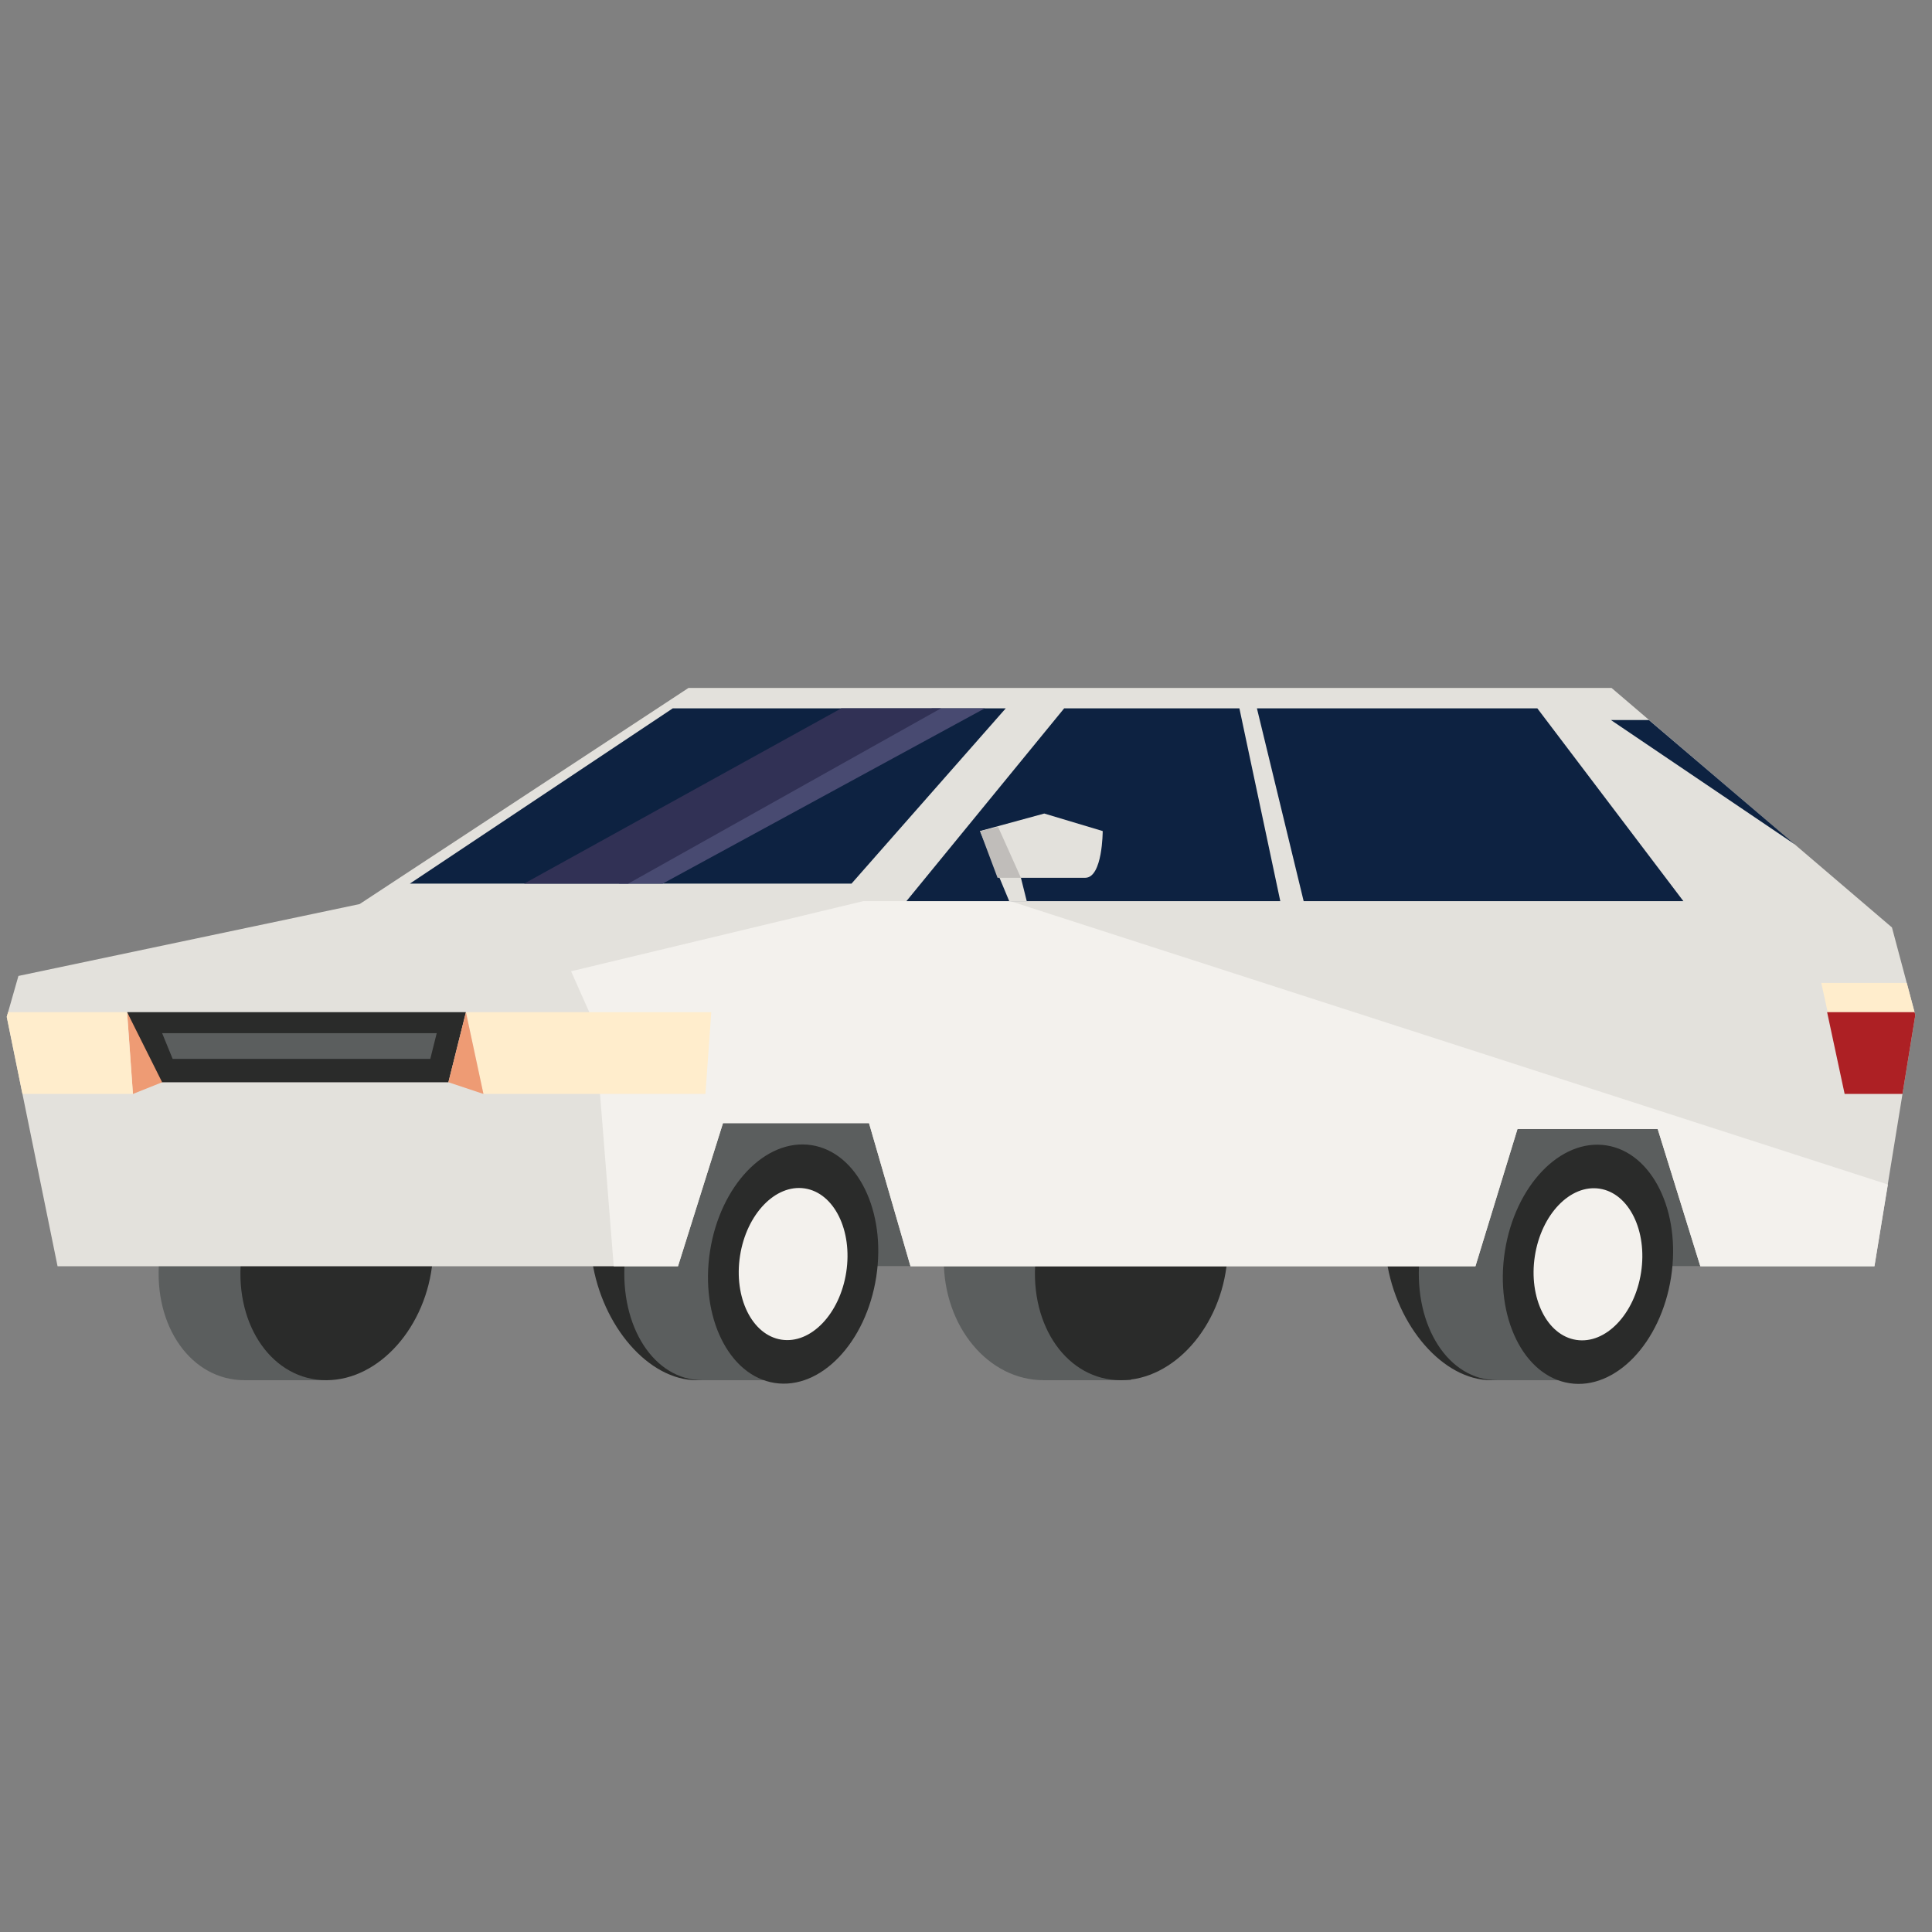 <?xml version="1.0" encoding="UTF-8" standalone="no"?>
<!DOCTYPE svg PUBLIC "-//W3C//DTD SVG 1.1//EN" "http://www.w3.org/Graphics/SVG/1.1/DTD/svg11.dtd">

<svg width="800px" height="800px" viewBox="0 -120 420 420" version="1.1" xmlns="http://www.w3.org/2000/svg" xmlns:xlink="http://www.w3.org/1999/xlink" xml:space="preserve" xmlns:serif="http://www.serif.com/" style="fill-rule:evenodd;clip-rule:evenodd;stroke-linejoin:round;stroke-miterlimit:2;">
    <rect x="0" y="-120" width="420" height="420" fill="#808080" stroke="none"/>
    <g id="car-angled-front-left" transform="matrix(1.27,0,0,1.27,-18.6,-2.88)">
        <g transform="matrix(1,0,0,1,-1248,-614.5)">
            <rect x="1378" y="711" width="176" height="28" style="fill:rgb(91,94,94);"/>
        </g>
        <g transform="matrix(1,0,0,1,-1222.6,-614.965)">
            <path d="M1486.5,718C1478.3,718 1472.9,727.2 1474.6,738.5C1476.3,749.8 1484.3,759 1492.5,759L1505.5,759C1506,756.4 1504.8,741.6 1504.4,738.5C1502.8,727.2 1494.8,718 1486.5,718Z" style="fill:rgb(42,43,42);fill-rule:nonzero;"/>
            <path d="M1496.8,718C1488.6,718 1481.2,727.2 1480.2,738.5C1479.3,749.8 1485.2,759 1493.5,759L1506.5,759C1507.6,756.4 1509.8,741.6 1510,738.5C1511,727.2 1505.1,718 1496.8,718Z" style="fill:rgb(91,94,94);fill-rule:nonzero;"/>
            <g transform="matrix(0.153,-0.988,0.988,0.153,548.693,2116.78)">
                <ellipse cx="1508.7" cy="738.4" rx="20.6" ry="14.4" style="fill:rgb(42,43,42);"/>
            </g>
            <g transform="matrix(0.153,-0.988,0.988,0.153,548.693,2116.78)">
                <ellipse cx="1508.7" cy="738.4" rx="13.1" ry="9.2" style="fill:rgb(243,241,237);"/>
            </g>
        </g>
        <g transform="matrix(1,0,0,1,-1222.6,-614.965)">
            <path d="M1350.5,718C1342.3,718 1336.9,727.2 1338.6,738.5C1340.3,749.8 1348.3,759 1356.5,759L1369.5,759C1370,756.4 1368.8,741.6 1368.4,738.5C1366.8,727.2 1358.8,718 1350.5,718Z" style="fill:rgb(42,43,42);fill-rule:nonzero;"/>
            <path d="M1360.8,718C1352.6,718 1345.2,727.2 1344.2,738.5C1343.3,749.8 1349.2,759 1357.5,759L1370.5,759C1371.6,756.4 1373.8,741.6 1374,738.5C1375,727.2 1369.1,718 1360.8,718Z" style="fill:rgb(91,94,94);fill-rule:nonzero;"/>
            <g transform="matrix(0.153,-0.988,0.988,0.153,433.446,1982.37)">
                <ellipse cx="1372.7" cy="738.4" rx="20.6" ry="14.4" style="fill:rgb(42,43,42);"/>
            </g>
            <g transform="matrix(0.153,-0.988,0.988,0.153,433.446,1982.37)">
                <ellipse cx="1372.7" cy="738.4" rx="13.1" ry="9.2" style="fill:rgb(243,241,237);"/>
            </g>
        </g>
        <g transform="matrix(1,0,0,1,-1222.6,-614.965)">
            <path d="M1415.9,718C1406.5,718 1398.9,727.2 1398.8,738.5C1398.8,749.8 1406.4,759 1415.9,759L1430.8,759C1431.8,756.4 1432.9,741.6 1432.9,738.5C1433,727.2 1425.3,718 1415.9,718Z" style="fill:rgb(91,94,94);fill-rule:nonzero;"/>
        </g>
        <g transform="matrix(1,0,0,1,-1222.6,-614.965)">
            <path d="M1432.7,718C1423.6,718 1415.5,727.2 1414.5,738.5C1413.5,749.8 1420,759 1429.1,759C1438.2,759 1446.3,749.8 1447.3,738.5C1448.3,727.2 1441.8,718 1432.7,718Z" style="fill:rgb(42,43,42);fill-rule:nonzero;"/>
        </g>
        <g transform="matrix(1,0,0,1,-1222.6,-614.965)">
            <path d="M1282.7,718C1273.6,718 1265.5,727.2 1264.5,738.5C1263.5,749.8 1270,759 1279.1,759L1293.4,759C1294.6,756.4 1297,741.6 1297.3,738.5C1298.3,727.2 1291.8,718 1282.7,718Z" style="fill:rgb(91,94,94);fill-rule:nonzero;"/>
        </g>
        <g transform="matrix(1,0,0,1,-1222.6,-614.965)">
            <path d="M1296.7,718C1287.6,718 1279.5,727.2 1278.5,738.5C1277.5,749.8 1284,759 1293.1,759C1302.2,759 1310.3,749.8 1311.3,738.5C1312.3,727.2 1305.8,718 1296.7,718Z" style="fill:rgb(42,43,42);fill-rule:nonzero;"/>
        </g>
        <g id="Layer_2" transform="matrix(1,0,0,1,-1222.6,-614.965)">
            <path d="M1561.1,681.5L1513.1,640.5L1355.1,640.5L1298.8,677.5L1240.4,689.8L1238.4,696.8L1247.1,739.5L1353.3,739.5L1361,715L1386,715L1393.1,739.5L1489.8,739.5L1497,716L1521,716L1528.3,739.5L1558.1,739.5L1565.1,696.5L1561.1,681.5Z" style="fill:rgb(227,225,220);fill-rule:nonzero;"/>
        </g>
        <g id="Layer_6" transform="matrix(1,0,0,1,-1222.6,-614.965)">
            <path d="M1558.1,739.5L1560.4,725.5L1404,675L1394,677L1385,677L1335,689L1339,698L1342.3,739.5L1353.3,739.5L1361,715L1386,715L1393.1,739.5L1489.8,739.5L1497,716L1521,716L1528.3,739.5L1558.1,739.5Z" style="fill:rgb(243,241,237);fill-rule:nonzero;"/>
        </g>
        <g transform="matrix(1,0,0,1,-1222.6,-614.965)">
            <path d="M1456.4,677L1392.4,677L1419.4,644L1449.4,644L1456.4,677Z" style="fill:rgb(13,34,65);fill-rule:nonzero;"/>
            <path d="M1460.4,677L1525.4,677L1500.4,644L1452.4,644L1460.4,677Z" style="fill:rgb(13,34,65);fill-rule:nonzero;"/>
            <path d="M1307.4,674L1383,674L1409.4,644L1352.4,644L1307.4,674Z" style="fill:rgb(13,34,65);fill-rule:nonzero;"/>
            <g>
                <clipPath id="_clip1">
                    <path d="M1413.2,644L1356.2,644L1313.1,674L1384.1,674L1413.2,644Z"/>
                </clipPath>
                <g clip-path="url(#_clip1)">
                    <path d="M1415,639L1347,676L1339.6,676L1403.9,640L1415,639Z" style="fill:rgb(72,74,113);fill-rule:nonzero;"/>
                </g>
                <clipPath id="_clip2">
                    <path d="M1411.2,644L1354.2,644L1313.1,674L1384.1,674L1411.2,644Z"/>
                </clipPath>
                <g clip-path="url(#_clip2)">
                    <path d="M1324.6,675.3L1391.2,638.5L1405.8,639.8L1330.5,682L1324.6,675.3Z" style="fill:rgb(49,49,85);fill-rule:nonzero;"/>
                </g>
            </g>
        </g>
        <g transform="matrix(1,0,0,1,-1222.6,-614.965)">
            <path d="M1513,646L1544.5,667.3L1519.5,646L1513,646Z" style="fill:rgb(13,34,65);fill-rule:nonzero;"/>
        </g>
        <g transform="matrix(1,0,0,1,-1222.6,-614.965)">
            <clipPath id="_clip3">
                <path d="M1561.1,681.5L1513.1,640.5L1355.1,640.5L1298.8,677.5L1240.4,689.8L1238.4,696.8L1247.1,739.5L1353.3,739.5L1361,715L1386,715L1393.1,739.5L1489.8,739.5L1497,716L1521,716L1528.3,739.5L1558.1,739.5L1565.1,696.5L1561.1,681.5Z"/>
            </clipPath>
            <g clip-path="url(#_clip3)">
                <path d="M1264,708L1314,708L1317,696L1259,696L1264,708Z" style="fill:rgb(42,43,42);fill-rule:nonzero;"/>
            </g>
        </g>
        <g transform="matrix(1,0,0,1,-1222.6,-614.965)">
            <clipPath id="_clip4">
                <path d="M1561.1,681.5L1513.1,640.5L1355.1,640.5L1298.8,677.5L1240.4,689.8L1238.4,696.8L1247.1,739.5L1353.3,739.5L1361,715L1386,715L1393.1,739.5L1489.8,739.5L1497,716L1521,716L1528.3,739.5L1558.1,739.5L1565.1,696.5L1561.1,681.5Z"/>
            </clipPath>
            <g clip-path="url(#_clip4)">
                <path d="M1549,691L1567.4,691L1566.7,696L1550.1,696L1549,691Z" style="fill:rgb(255,237,204);fill-rule:nonzero;"/>
            </g>
        </g>
        <g transform="matrix(1,0,0,1,-1222.6,-614.965)">
            <clipPath id="_clip5">
                <path d="M1561.1,681.5L1513.1,640.5L1355.1,640.5L1298.8,677.5L1240.4,689.8L1238.4,696.8L1247.1,739.5L1353.3,739.5L1361,715L1386,715L1393.1,739.5L1489.8,739.5L1497,716L1521,716L1528.3,739.5L1558.1,739.5L1565.1,696.5L1561.1,681.5Z"/>
            </clipPath>
            <g clip-path="url(#_clip5)">
                <path d="M1550,696L1570.2,696L1568.2,710L1553,710L1550,696Z" style="fill:rgb(173,32,36);fill-rule:nonzero;"/>
            </g>
        </g>
        <g transform="matrix(1,0,0,1,-1222.6,-614.965)">
            <clipPath id="_clip6">
                <path d="M1561.1,681.5L1513.1,640.5L1355.1,640.5L1298.8,677.5L1240.4,689.8L1238.4,696.8L1247.1,739.5L1353.3,739.5L1361,715L1386,715L1393.1,739.5L1489.8,739.5L1497,716L1521,716L1528.3,739.5L1558.1,739.5L1565.1,696.5L1561.1,681.5Z"/>
            </clipPath>
            <g clip-path="url(#_clip6)">
                <path d="M1320,710L1358,710L1359,696L1317,696L1320,710Z" style="fill:rgb(255,237,204);fill-rule:nonzero;"/>
            </g>
        </g>
        <g transform="matrix(1,0,0,1,-1222.6,-614.965)">
            <clipPath id="_clip7">
                <path d="M1561.1,681.5L1513.1,640.5L1355.1,640.5L1298.8,677.5L1240.4,689.8L1238.4,696.8L1247.1,739.5L1353.3,739.5L1361,715L1386,715L1393.1,739.5L1489.8,739.5L1497,716L1521,716L1528.3,739.5L1558.1,739.5L1565.1,696.5L1561.1,681.5Z"/>
            </clipPath>
            <g clip-path="url(#_clip7)">
                <path d="M1260,710L1265,708L1259,696L1260,710Z" style="fill:rgb(238,155,116);fill-rule:nonzero;"/>
            </g>
        </g>
        <g transform="matrix(1,0,0,1,-1222.6,-614.965)">
            <clipPath id="_clip8">
                <path d="M1561.1,681.5L1513.1,640.5L1355.1,640.5L1298.8,677.5L1240.4,689.8L1238.4,696.8L1247.1,739.5L1353.3,739.5L1361,715L1386,715L1393.1,739.5L1489.8,739.5L1497,716L1521,716L1528.3,739.5L1558.1,739.5L1565.1,696.5L1561.1,681.5Z"/>
            </clipPath>
            <g clip-path="url(#_clip8)">
                <path d="M1320,710L1314,708L1317,696L1320,710Z" style="fill:rgb(238,155,116);fill-rule:nonzero;"/>
            </g>
        </g>
        <g transform="matrix(1,0,0,1,-1222.6,-614.965)">
            <clipPath id="_clip9">
                <path d="M1561.1,681.5L1513.1,640.5L1355.1,640.5L1298.8,677.5L1240.4,689.8L1238.4,696.8L1247.1,739.5L1353.3,739.5L1361,715L1386,715L1393.1,739.5L1489.8,739.5L1497,716L1521,716L1528.3,739.5L1558.1,739.5L1565.1,696.5L1561.1,681.5Z"/>
            </clipPath>
            <g clip-path="url(#_clip9)">
                <path d="M1222,710L1260,710L1259,696L1219,696L1222,710Z" style="fill:rgb(255,237,204);fill-rule:nonzero;"/>
            </g>
        </g>
        <g transform="matrix(1,0,0,1,-1222.6,-614.965)">
            <clipPath id="_clip10">
                <path d="M1561.1,681.5L1513.1,640.5L1355.1,640.5L1298.8,677.5L1240.4,689.8L1238.4,696.8L1247.1,739.5L1353.3,739.5L1361,715L1386,715L1393.1,739.5L1489.8,739.5L1497,716L1521,716L1528.3,739.5L1558.1,739.5L1565.1,696.5L1561.1,681.5Z"/>
            </clipPath>
            <g clip-path="url(#_clip10)">
                <path d="M1312,699.6L1265,699.6L1266.8,704L1310.9,704L1312,699.6Z" style="fill:rgb(91,94,94);fill-rule:nonzero;"/>
            </g>
        </g>
        <g transform="matrix(1,0,0,1,-1222.6,-614.965)">
            <path d="M1410,677L1405,665L1416,662L1426,665C1426,665 1426,673 1423,673L1412,673L1413,677L1410,677Z" style="fill:rgb(227,225,220);fill-rule:nonzero;"/>
        </g>
        <g transform="matrix(1,0,0,1,-1222.6,-614.965)">
            <path d="M1408,673L1412,673L1408.1,664.3L1405,665L1408,673Z" style="fill:rgb(192,189,186);fill-rule:nonzero;"/>
        </g>
    </g>
</svg>